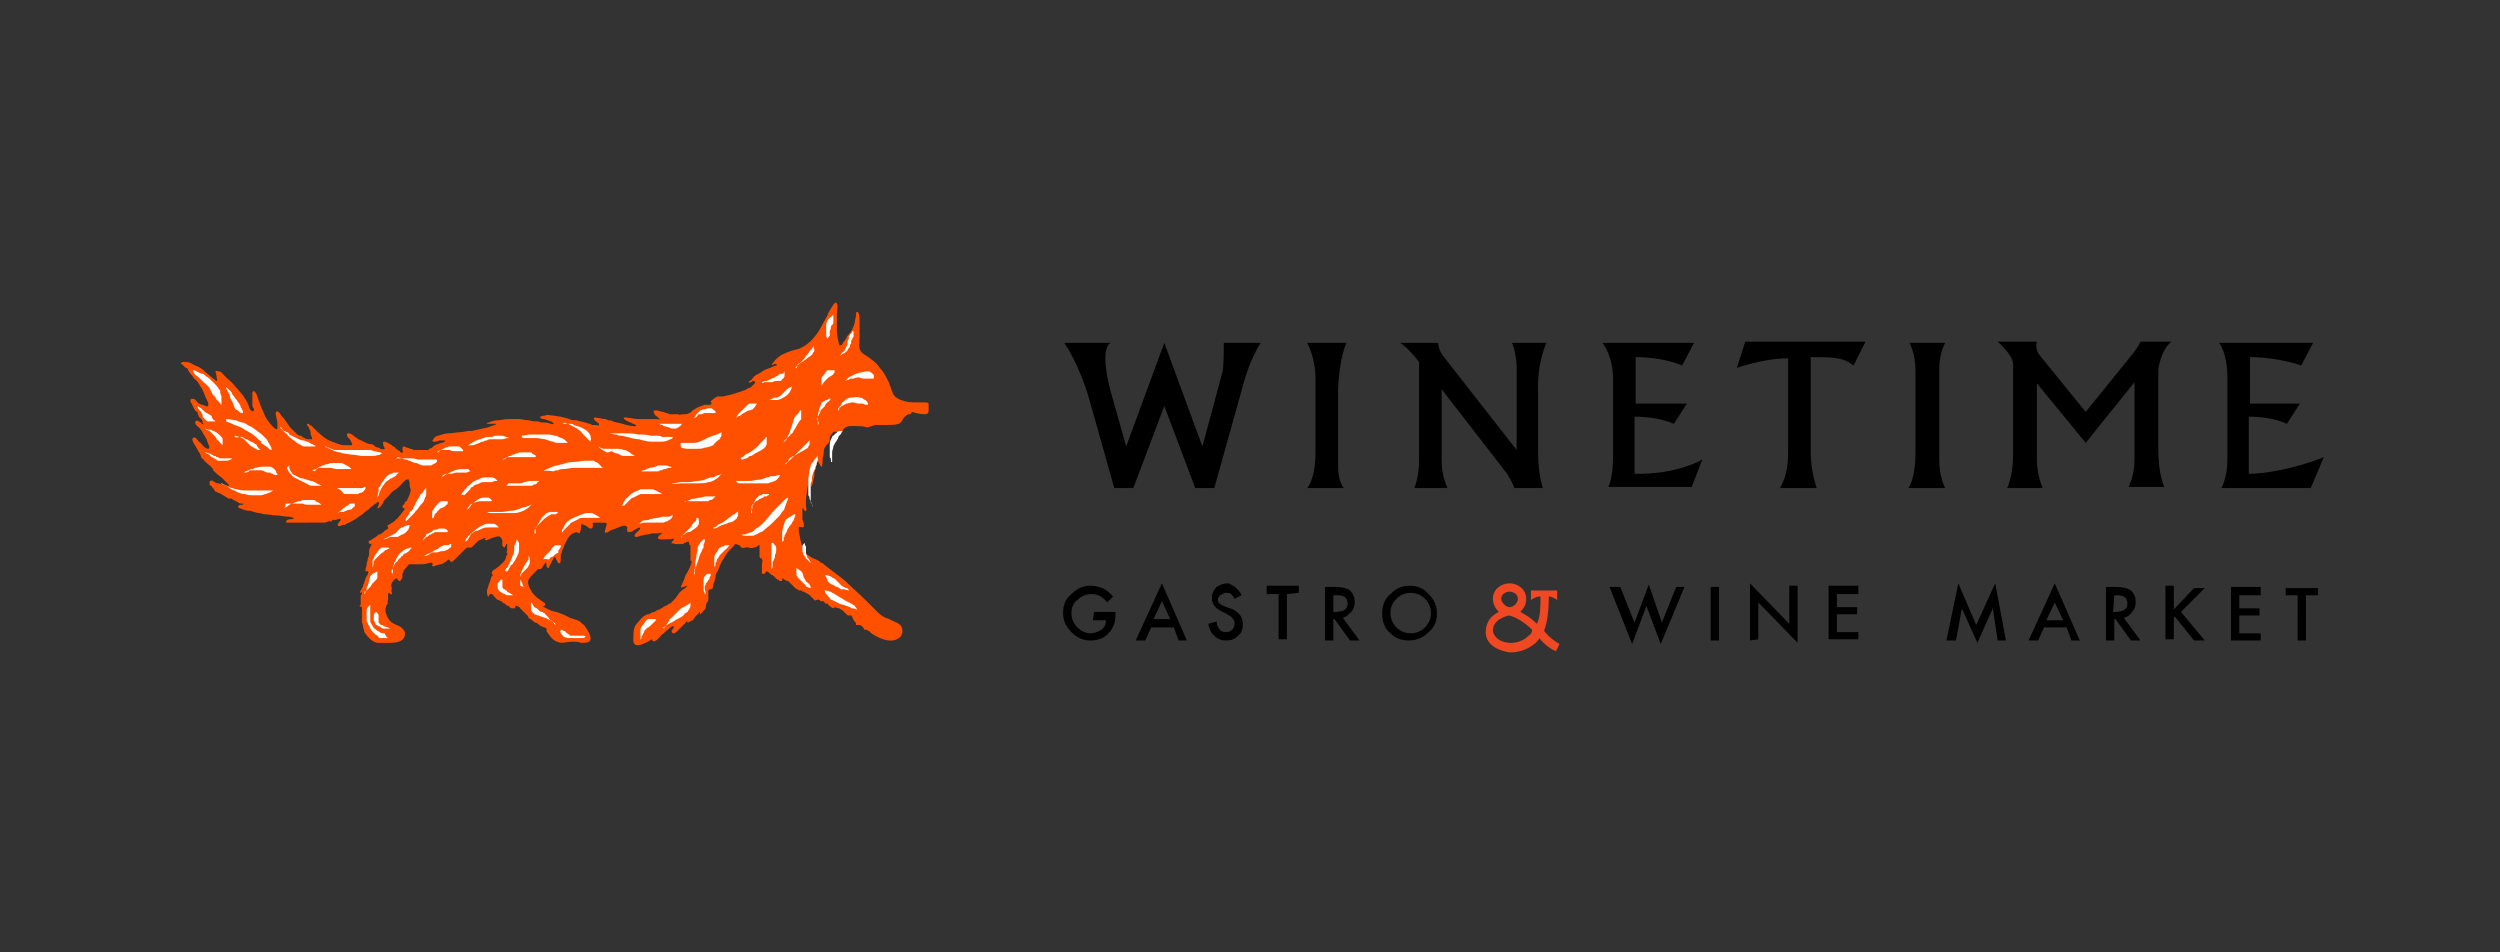 <svg xmlns="http://www.w3.org/2000/svg" width="210" height="80">
  <rect width="100%" height="100%" fill="#333333" stroke="none"/>
  <style>
    .st2{fill:#fff}
  </style>
  <g id="Layer_1">
    <path d="M113.1 28.8h-3.3s.7 1.2.7 3V38c0 2.3-.7 3-.7 3h3.1s-.5-.4-.5-1.9v-6.4c.1-2.7.7-3.9.7-3.9zm-10.4 2.4l-1.7 6.3-3.2-8.7-3.2 8.7-1.3-4.6c-.2-.7-.9-3.6 0-4.1h-3.9s1.3 1.8 2.2 5.1l2 7.1h1.6l2.6-6.9 2.6 6.9h1.6l2.6-9.3c.6-1.9 1.3-2.9 1.3-2.9h-3.1c0 .7 0 1.8-.1 2.4zm27.2-2.4H127s.4.8.4 2.2v6.8l-6.1-7.8c-.5-.6-.5-1.2-.5-1.2h-3.2s.6.3 1.6 1.6v8.3c0 1.4-.4 2.3-.4 2.3h2.8s-.5-.9-.5-2.3v-6l5.5 7.1s.5.8.6 1.2h2.4s-.4-1.1-.4-3v-5c-.1-2.6.7-4.2.7-4.2zm7.4 11V35c2.1 0 3.3.6 3.3.6l1.1-1.7h-4.3V30c2.4 0 3.9.7 3.9.7l1-1.9h-7.7s.9 1 .9 3.1v6.4c0 1.9-.4 2.6-.4 2.6h7l.9-2.3c-2.4 1.3-5.3 1.2-5.7 1.2zm51.6 0V35c2.1 0 3.2.6 3.2.6l1.1-1.7H189V30c2.4 0 4.3.7 4.3.7l1-1.9h-7.9s.7.8.7 2.9v7c0 1.4-.5 2.3-.5 2.3h7.5l1.1-2.6c-2.5 1-5 1.4-6.3 1.4zm-9.9-9.9l-3.8 4.7-3.9-4.8c-.4-.5-.2-1.1-.2-1.1h-3.3s1.3 1.1 1.3 1.9v7.6c0 1.8-.5 2.8-.5 2.8h3s-.5-1-.5-2.4v-6.4l4.1 5 4.1-5.1v6.5c0 1.4-.5 2.3-.5 2.3h3s-.5-1-.5-3.1V31s.2-1.6 1.1-2.3h-2.6c-.2.5-.8 1.2-.8 1.2zm-15.6-1.1h-3s.5.9.5 2.3V38c0 2.3-.6 3-.6 3h3.1s-.5-.9-.5-2.3V31c0-1.4.5-2.2.5-2.2zm-17.5 2.1s2.2-.8 4.3-.8v8c0 2-.7 2.9-.7 2.9h3.1s-.5-1.4-.5-3v-8c1.9 0 2.7 0 3.6.7l1-2h-10.1l-.7 2.2zM163.5 53.8l1-4.8 1.5 3.5 1.6-3.5.9 4.8h-.7l-.4-2.7-1.3 2.9-1.3-2.9-.5 2.7h-.8zM173.6 52.7h-1.9l-.5 1.1h-.8l2.2-4.8 2.1 4.8h-.7l-.4-1.1zm-.3-.6l-.7-1.5-.7 1.5h1.4zM178.4 51.9l1.4 1.9h-.8l-1.3-1.8h-.1v1.8h-.7v-4.5h.8c.6 0 1 .1 1.3.3.3.3.4.6.4 1 0 .3-.1.6-.3.8-.2.3-.4.4-.7.5zm-.9-.5h.2c.6 0 1-.2 1-.7 0-.5-.3-.7-.9-.7h-.2l-.1 1.4zM182.6 51.2l1.7-1.8h.9l-2 2 2 2.4h-.9l-1.6-2-.1.1v1.8h-.7v-4.5h.7v2zM189.9 50h-1.8v1.1h1.7v.6h-1.7v1.5h1.8v.6h-2.5v-4.5h2.5v.7zM193.7 50v3.8h-.7V50h-1v-.6h2.7v.6h-1zM91.9 51.4h1.8v.1c0 .3 0 .6-.1.9-.1.2-.2.5-.4.7-.4.5-1 .7-1.6.7-.6 0-1.1-.2-1.6-.7-.5-.5-.7-1-.7-1.6 0-.7.2-1.2.7-1.6.5-.5 1-.7 1.6-.7.4 0 .7.1 1 .2s.6.4.9.7l-.5.5c-.4-.5-.8-.7-1.3-.7s-.9.2-1.2.5c-.3.2-.5.6-.5 1.1 0 .5.2.9.5 1.2.3.3.7.5 1.1.5.3 0 .6-.1.9-.3.3-.2.4-.5.4-.8h-1.1l.1-.7zM98.6 52.7h-1.9l-.5 1.1h-.8l2.2-4.8 2.1 4.8H99l-.4-1.1zm-.3-.7l-.7-1.5-.7 1.5h1.4zM104.3 50l-.6.3c-.1-.2-.2-.3-.3-.4-.1-.1-.2-.1-.4-.1s-.3.1-.5.2c-.1.1-.2.2-.2.4s.2.4.5.5l.5.2c.4.1.6.3.8.5.2.2.3.5.3.8 0 .4-.1.8-.4 1-.3.3-.6.4-1 .4s-.7-.1-1-.4c-.3-.2-.4-.6-.5-1l.7-.2c0 .3.1.5.2.6.1.2.3.3.6.3.2 0 .4-.1.5-.2.1-.1.2-.3.2-.5v-.2c0-.1-.1-.1-.1-.2l-.2-.2c-.1-.1-.2-.1-.3-.2l-.4-.2c-.6-.3-.9-.6-.9-1.2 0-.3.1-.6.4-.9.3-.2.6-.3 1-.3.4.2.8.4 1.1 1zM108.1 49.9v3.8h-.7v-3.8h-1v-.7h2.7v.6l-1 .1zM112.8 51.9l1.4 1.9h-.8l-1.3-1.8h-.1v1.8h-.7v-4.5h.8c.6 0 1 .1 1.3.3.3.3.4.6.4 1 0 .3-.1.6-.3.8-.2.2-.4.4-.7.5zm-.8-.5h.2c.6 0 1-.2 1-.7 0-.5-.3-.7-.9-.7h-.3v1.4zM116.1 51.5c0-.6.2-1.2.7-1.6.5-.5 1-.7 1.6-.7.6 0 1.2.2 1.6.7.5.5.7 1 .7 1.6 0 .7-.2 1.2-.7 1.6-.5.5-1 .7-1.7.7-.6 0-1.1-.2-1.5-.6-.5-.4-.7-1-.7-1.7zm.7 0c0 .5.2.9.5 1.2s.7.5 1.2.5.9-.2 1.2-.5c.3-.3.5-.7.5-1.2s-.2-.9-.5-1.2c-.3-.3-.7-.5-1.2-.5s-.9.2-1.2.5c-.4.4-.5.8-.5 1.2zM136.1 49.3l1.2 3 1.2-3.2 1.1 3.2 1.2-3h.7l-2 4.8-1.2-3.2-1.2 3.2-1.9-4.8h.9zM144.4 49.3v4.5h-.7v-4.5h.7zM147 53.8V49l3.3 3.4v-3.2h.7V54l-3.3-3.4v3.1l-.7.1zM156.1 49.9h-1.8V51h1.7v.6h-1.7v1.5h1.8v.6h-2.5v-4.5h2.5v.7z"/>
    <path d="M129.7 53c.3-.8.4-1.8.4-2.9.3 0 .7.3.7.3v-.8h-2.2v.8s.4-.3.8-.3c0 .9 0 1.7-.3 2.3-.5-.5-1-.8-1.4-1 .3-.3.5-.6.5-1.1 0-.8-.7-1.3-1.4-1.3s-1.4.5-1.4 1.3c0 .4.2.8.5 1.1-.6.3-1.1.8-1.1 1.7 0 1.2 1.3 1.6 2 1.7h.2c.3 0 1.2-.1 2-.8.1-.1.3-.3.3-.4.4.5.9.9 1.4 1.1l.3-.6c-.5-.3-.9-.6-1.3-1.1zm-2.9-3.3c.3 0 .7.2.7.6s-.4.7-.7.7-.7-.4-.7-.7c0-.4.4-.6.7-.6zm1.6 3.7c-.7.7-1.6.6-1.6.6-1.3-.1-1.4-1-1.4-1 0-1 1.1-1.2 1.3-1.3.2 0 1.1.3 2 1.2 0 .2-.1.4-.3.5z" fill="#ef4823"/>
    <path d="M78 34.1v-.2c0-.1-.3-.1-.4-.1h-.8c-.2 0-.5 0-.8-.1-.3-.1-.4-.1-.7-.3-.3-.2-.4-.6-.5-.9-.1-.2-.1-.4-.2-.5-.2-.4-.4-.8-.7-1.1-.2-.3-.4-.5-.7-.7-.3-.3-.7-.4-.9-.7-.2-.3-.1-.8-.1-1.2v-1.4c0-.1 0-.7-.2-.7-.1 0-.1.2-.1.3 0 .2-.1.4-.1.6-.1.4-.3.8-.6 1.1-.1.2-.2.4-.4.6 0 .1-.1.2-.2.2h-.1c-.1-.4-.2-.8-.2-1.2v-1.4c0-.3.1-.7 0-.9-.1-.2-.2 0-.3.1-.2.3-.4.6-.5.9-.2.4-.4.7-.6 1.1-.4.7-1 1.4-1.8 1.7-.4.1-.8.2-1.2.4-.3.1-.7.4-.9.7-.1.1-.3.4 0 .2 0 0 .2-.1.2 0 .1 0 .1.1 0 .1s-.2.1-.3.1l-.2.1c-.3.1-.6.2-.8.4-.2.1-.5.2-.7.5 0 .1-.3.2-.3.3 0 .1.3 0 .3-.1.1 0 .3 0 .2.2l-.3.3c-.1.1-.3.1-.4.2-.1.1-.3.1-.5.2-.3.1-.6.2-1 .3-.2 0-.3.1-.5.1h-.4c-.1 0-.7.4-.6.5 0 0 .1 0 .1.1 0 0-.1 0-.1.1h-.5c-.3.1-.6.2-.9.4 0 0-.1.1-.2.1.1.1-.4.3-.5.3h-.3c-.1 0-.2.1-.3 0h-.7c-.1 0-.2-.1-.3-.1-.1 0-.2-.1-.3-.1-.2 0-.5-.2-.8-.1 0 .1 0 .2.1.3 0 .1.1.1.2.2l.1.1s.1 0 .1.1 0 .1-.1 0h-.9-.8c-.3 0-.6-.1-.8-.1-.1 0-.3-.1-.4 0-.1.1.5.4.6.4.1.1.3.1.4.2.1.1 0 .1-.1.1-.3 0-.7-.1-1-.2-.3-.1-.7-.1-1-.3-.1.1-.3-.1-.5-.1s-.4-.1-.6-.1c-.1 0-.4-.1-.3.1 0 .1.2.2.3.3 0 0 .2.1.1.2 0 .1-.1 0-.2 0 0 .1-.1 0-.1 0h-.1-.1c-.1 0-.1 0-.2-.1h-.1c-.1 0-.2-.1-.3-.1-.1 0-.3-.1-.4-.1-.1 0-.3-.1-.4-.1-.2 0-.4 0-.6-.1-.2-.1-.4-.1-.7-.2-.2 0-.5-.1-.7-.1-.2 0-.4-.1-.6 0-.1 0-.6.1-.4.2.1.1.2.1.3.1.1 0 .2.1.3.1.1 0 .2.1.3.1 0 0 .2.1.2.2s-.5-.1-.6-.1c-.2 0-.5 0-.7-.1-.2 0-.5 0-.8-.1-.3 0-.6-.1-.8-.1h-.9c-.3 0-.6.1-.9.1-.3 0-.5.1-.8.2-.1 0-.2.1 0 .1H41.7c-.1.1-.1.1-.2.1-.2.1-.3.1-.5.2-.5.1-.9.2-1.4.3h-.2c-.2 0-.5.1-.7.1-.3 0-.7.1-1 .1-.3 0-.6.1-.9.2-.1 0-.3.1-.4.3-.1.1-.1.2 0 .2.2 0 .4 0 .5-.1h.5c0 .2-.5.2-.6.3-.1 0-.3.1-.4.2-.1.1-.2.2-.4.2.1 0 0 .1 0 .1h-1.2c-.1 0-.2-.1-.3-.1-.1 0-.2-.1-.3-.1-.1 0-.2-.1-.3-.1-.1 0-.1.2-.1.3 0 0 .1.1 0 .2 0 .1-.2 0-.2-.1-.1 0-.1-.1-.2-.1l-.1-.1s-.1 0-.1-.1c-.1-.1-.2-.1-.3-.2-.1-.1-.2-.1-.3-.2-.1 0-.2-.1-.3-.1-.2 0-.1.2-.1.3 0 .1.2.3.1.3-.1.1-.4 0-.5-.1-.2 0-.3-.1-.4-.2-.1-.1-.3-.1-.4-.1-.3-.1-.6-.3-.9-.4-.1-.1-.3-.2-.4-.3-.1-.1-.3-.2-.4-.2-.2 0-.2.1-.1.3.1.1.2.2.3.4 0 .1.2.3 0 .3h-.6c-.3 0-.7-.2-1-.3-.6-.2-1.1-.7-1.6-1.2l-.2-.2c0 .1-.1 0-.1 0s0-.1-.1-.1h-.1v.1s0 .1.1.1c0 .1.1.2.1.3.1 0 .1.3.1.4 0 .1.2.3.1.4H26c-.1 0-.3 0-.4-.1-.1 0-.2-.1-.3-.2h-.1s-.1 0-.2-.1c-.1 0-.1-.1-.1-.1-.1-.1-.2-.1-.2-.2-.3-.2-.4-.4-.6-.7-.1-.1-.2-.3-.3-.4-.1-.1-.2-.2-.3-.4-.1-.1-.2-.2-.3-.1-.1.1 0 .3 0 .4 0 .1.1.3.1.5v.5c-.1.2-.5-.3-.6-.4-.2-.3-.4-.5-.5-.8-.1-.3-.3-.6-.4-1-.1-.2-.1-.3-.2-.5 0-.1-.1-.3-.2-.4-.1-.1-.2 0-.2.1v1c0 .1 0 .2.1.3 0 0 .1.1 0 .2 0 .1-.2 0-.2 0-.1-.1-.2-.3-.2-.4-.1-.3-.3-.6-.5-.9-.2-.2-.4-.5-.6-.7-.2-.2-.4-.5-.7-.7l-.3-.3c-.1-.1-.2-.3-.4-.3-.1 0-.3-.1-.3 0s.1.3.1.5c0 .1.1.3 0 .3s-.2-.2-.3-.2c-.2-.2-.5-.4-.7-.6-.2-.2-.5-.4-.8-.5-.2-.1-.5-.3-.8-.3h-.2s-.1 0-.2.1c0 .1 0 .1.1.1l.1.1.1.1.1.1h.1s.1.1.1.2c.1.1.1.2.2.3.1.1.2.2.3.4.2.1.4.4.5.6.2.3.3.5.4.8.1.3.3.5.3.8 0 .3-.4 0-.5 0-.1 0-.3-.1-.4-.2-.1-.1-.2-.3-.4-.3-.1 0-.2 0-.2.1v.1s0 .1.1.2c.1.2.2.5.4.7.1-.1.1.1.1.1 0 .1.1.2.1.3l.1.1.1.1s0 .1.1.1v.1c0 .1 0 .1.1.2 0 0 0 .1-.1 0 0 0-.1 0-.1-.1-.1 0-.1-.1-.2-.1-.1-.1-.3-.1-.3.1s.2.3.3.4c.1.1.2.2.3.4.1.2.2.3.3.5.1.2.1.3.2.5 0 .1.2.3 0 .4-.1 0-.3-.1-.4-.2-.1-.1-.2-.3-.4-.4-.1-.1-.3-.5-.5-.3-.1.1 0 .2 0 .3.1.2.2.3.3.5.1.2.2.4.3.5 0 .1.1.2.1.3 0 .1.1.1.2.2.1.2.3.3.5.5.1 0 .1.1.2.2l.1.1v.1c.2.2.4.4.7.6l.3.3.3.3s.1.1 0 .1h-.1c-.1-.1-.3-.1-.4-.1-.1 0-.3-.1-.4-.1-.1 0-.3-.1-.4-.2-.1 0-.1-.1-.2 0-.1 0-.1.1-.1.1 0 .1 0 .3.1.3 0 0 .1 0 .1.1l.1.1c.1.1.1.2.2.3h.1l.1.1c.1-.1.8.5 1 .5 0-.1.2 0 .3.1.1 0 .2.1.4.2.1.1.2.1.4.1 0 0 .1 0 0 .1h-.1c-.1 0-.3 0-.3.2 0 .1.3.1.4.2.1 0 .3.1.4.1.2 0 .3 0 .5.1.1 0 .3.1.5.1.1 0 .3.1.5.1.3 0 .7.1 1 .1.3 0 .6.1.9.1.1 0 .3 0 .4.1.1 0 .1.1 0 .1s-.4 0-.5.1c-.1.1-.1.2 0 .2H27.3c.1 0 .2-.1.3-.1h.2s.1 0 .1-.1c0 0 .2-.1.2 0 .1 0 .5-.2.5-.1.1.1-.2.3-.2.4-.1.1 0 .2.1.2s.2-.1.3-.1c.1 0 .2 0 .3-.1l.6-.3c.2-.1.4-.3.6-.4.2-.1.3-.3.5-.4.2-.1.3-.3.5-.4.1-.1.2-.2.3-.2 0 0 .1-.2.2-.1.1 0 0 .2 0 .2 0 .1-.1.2-.1.3.2 0 .4-.3.5-.5 0-.1.1-.2.2-.3l.2-.2c.2-.2.3-.4.5-.5.2-.1.4-.3.5-.4.1-.1.5-.6.6-.5.1-.2.2.2.2.2 0 .2 0 .4.1.6 0 .3-.2.7-.3.9 0 .1-.1.1-.2.2 0 .1 0 .1-.1.2l-.1.1c0 .1 0 .1.1.2h.1c0 .1-.1.2-.1.2-.1.1-.2.3-.4.5-.1.1-.1.2-.2.2l-.2.2c-.1.1-.2.1-.3.2-.1 0-.1.1-.2.1s0 .2 0 .2v.1c-.1.1-.2.1-.3.2-.1.1-.3.3-.5.3-.1.1-.2.2-.4.3-.1.1-.2.1-.3.2-.1 0-.2.1-.1.2 0 .1.1.1.2.1v.1s-.1.1-.1.2c-.1.1-.1.3-.1.4 0 .2 0 .3-.1.5 0 .2-.1.3-.1.5s-.1.3-.1.5c0 .1 0 .1.1.1 0 0 0-.1.1 0 .1 0 0 .3-.1.4-.1.1-.1.3-.2.5 0 .1-.1.2-.1.3 0 .1-.1.2-.1.2 0 .1-.3.4-.1.4.1-.1.1-.1.1 0s0 .1-.1.2v.8l-.1.1c0 .1.1 0 .2.1V52.2c0 .1.1.3.1.5 0 .1.1.2.1.4.3.4.6.8 1.1.9h.9c.3 0 .6 0 .9-.1.4-.1.7-.6.4-1-.3-.4-.8-.4-1.1-.7-.3-.3-.6-1-.3-1.4 0 0 0-.1.1-.1-.1-.1 0-.3 0-.4v-.2-.2s0-.1.1-.1l.1.1c.2.1.1-.1.1-.2-.1 0 0-.1 0-.2v-.2c-.2-.1.2-.7.4-.7.1 0 .1 0 .1.1l.1.1c.2 0 .2-.1.3-.3v-.1-.1-.1s0-.1.1-.1c-.1-.1.1-.3.2-.4.1-.1.2-.3.3-.3h.8c.3 0 .5 0 .8-.1.1 0 .3-.1.3 0 .1 0 0 .2 0 .2 0 .1.2.1.3 0 .1 0 .3-.1.4-.1.1 0 .3-.1.4-.2.1 0 .2-.2.3-.2.1 0 .1.2.2.2s.2-.1.3-.2l.2-.2.6-.6c.1-.1.2-.2.3-.2h.3l.3-.3.3-.3c.1 0 .6-.3.6-.2 0 0 0 .1-.1.1.1.2.3 0 .4 0 .1-.1.3-.1.5-.2.1 0 .3-.1.4 0 .1.1.2.2.2.4s-.1.4.2.5c0 0 0-.1.1-.2v-.1h.1v.5c0 .1-.1.2 0 .3 0 0 .1 0 0 .1 0 0-.1.1-.1.2s-.1.3-.2.4c-.2.2-.4.4-.7.6-.2.1-.3.2-.3.4l.1.1s-.1.2-.1.1c-.1.2-.1.4-.2.6-.1.2-.1.4-.2.6 0 .1 0 .4.1.5.1 0 .1-.3.3-.2.1 0 .2.2.2.2l.3.3h.1s.1.1.2.1l.1.1s.1.1.2.1c.1.1.2.2.3.2 0 0 .1 0 .1.1 0 0 .1.1.2.1H43.3s-.1-.1 0-.1c0-.1 0-.2.1-.1 0 0 .1 0 .2.1.1 0 .1.1.1.1l.3.3.1.1.1.1.1.1s.1.1.1.2c.1.1.2.1.3.2.1.1.2.2.3.2.1 0 .2.1.3.2.1.1.2.1.4.2.1 0 .3.1.2.3.2.3.5.8.9.9.4.2.8 0 1.3 0 .2 0 .5 0 .7.1.2 0 .5 0 .7-.1.3-.3-.1-.9-.3-1.2-.1-.2-.3-.3-.5-.5-.3-.2-.7-.2-1-.4-.2-.1-.4-.2-.7-.3-.2-.1-.4-.1-.7-.2l-.6-.3-.1-.1s.2 0 .2-.1c.1-.1-.3-.3-.4-.4-.2-.1-.4-.3-.5-.4-.2-.2-.3-.4-.4-.6-.1-.2-.2-.5-.1-.7.1-.2.3-.4.5-.6l.3-.3h.2c.2-.1.2-.3.4-.5.1-.1.1 0 .1.1s0 .2.1.3h.1c.1-.3.3-.6.4-.8.1-.1.1-.2.2 0 0 .1 0 .1.1.2 0 0 0 .1.1.2.2.1.2-.2.2-.3v-.3c0-.1 0-.2.1-.3 0-.1 0-.2.1-.3 0-.1.1-.2.1-.3.2-.4.3-.7.7-1 .1 0 .2-.1.3-.1.1 0 .2.1.3.1 0-.1.1-.3.1-.4 0-.1 0-.4.1-.4 0 0 .1.1.2.1 0 0 .1.1.2.1.1.1.2.2.3.2.2 0 .2-.2.2-.3s-.1-.2.1-.2h.9c.2 0 .2.2.1.3 0 .2-.1.3-.1.5.1.1.3 0 .4-.1.1-.1.3-.1.5-.2s.3-.1.5-.2c.1 0 .3-.1.4 0 .2.1 0 .3.1.4 0 .1 0 .1.1.1.2 0 .4-.1.5-.2.1 0 .1-.1.2-.1l.2-.1c.2.1-.1.3-.2.4-.1.1-.2.2-.2.3 0 0 .1 0 0 .1.2 0 .3 0 .5-.1.2 0 .3-.1.5-.1s.4-.1.5-.1h.5c.1 0 .4-.1.3 0-.1.1-.3.2-.3.3-.2.3.6.2.7.2h.3c.1 0 .2-.1.3 0 .1 0-.2.2-.2.3 0 .1.2 0 .3.1H57.3c.1 0 .1 0 .2-.1.1 0 .2-.1.3-.1.1 0 .1.2.1.3.1-.1.1.1.1.1V47.1s.1 0 .1.1c-.1.4-.3.8-.5 1.1-.1.2-.1.4-.2.5 0 .1-.2.4-.2.5 0 .1.2 0 .2 0 .1 0 .2-.1.3-.1 0 .1-.1.2-.3.3-.1.1-.3.2-.4.4-.1.1-.2.3-.3.4l-.3.3c0 .1-.1.1-.2.1l-.1.1c-.1.1-.3.1-.4.2l-.1.1c-.1 0-.1 0-.2.1-.1 0-.3.1-.4.2-.2 0-.3.1-.5.2-.1 0-.2 0-.3.1-.1 0-.1.1-.2.1 0 .1-.1.1-.1.1-.2.3-.5.5-.6.8-.1.3-.1.7-.1 1.1 0 .2.1.4.4.4.2 0 .4-.1.6-.2.1 0 .2-.1.4-.2 0 0 .2-.2.2 0 .2.3.7-.4.8-.5.2-.1.3-.3.5-.4.1-.1.3-.3.4-.3.1 0 .1 0 .1.1s-.1.1-.2.3c.1.1 0 .2.2.2.1 0 .2-.1.3-.2l.6-.6.1-.1s0-.1.1-.1 0 .1.1.1c0 0 .1-.1.2-.1 0 0 .1-.1.2-.1.1-.1.1-.2.2-.3l.3-.3s0-.1.1-.1v.2c.1 0 .1-.1.1-.1s.1 0 .1-.1l.1-.1.1-.1c.1-.1.1-.2.1-.4 0 0 .1-.3.1-.2.1-.1.1-.2.1-.4v-.5c0-.1 0-.2.2-.2.1 0 .2-.1.2-.2s0-.3.1-.4c0-.1.1-.3.1-.4 0-.1 0-.2.1-.4.1-.1.1-.2.2-.4.1-.3.2-.5.4-.8.1-.2.3-.5.5-.7l.3-.3s.1-.2.2-.2.2.1.3.1c.1 0 .1.2.2.2.2.1.4-.1.6 0 .2.1.5 0 .7-.1 0 0 .2-.2.2-.1v1c.1 0 0 .1.1.1h.1v.1c.1.1 0 .3 0 .4v.8h.2l.1-.1s0-.1.1-.1.2.1.3.2c.1.1.2.1.3.2l.3.3c0-.1.2.1.2.1h.2c0-.1 0-.3.1-.2.1.1.2.2.4.2l.3.3.3.3s.1.1.2.1l.1.1h.2s.1 0 .1.1h.1c.2.1.4.2.5.3 0 0 .1 0 .1.1l.1.1s.1 0 .1.1l.1.1c.1.1.1 0 .2 0s.1-.1.2 0c0 0 .1 0 .1.1h.2c.1 0 .2.1.2.2h.2c.1.1.1.2.2.2.1.1.3.3.4.1.1 0 .2.1.4.1.1.1.2.1.3.2l.3.3s.1.1.2.1h.2s.1.1.1.2c0 0 .1.1.1.2.1.1.2.2.2.3v.1H72.2c.1 0 .2.1.3.2 0 0 .1.1.1.2h.2s.1.1.2.1l.2.2c.6.4 1.6.9 2.3.4.3-.2.4-.6.2-1-.2-.3-.7-.4-1-.6-.4-.1-.7-.3-1-.6l-.9-.9c-.6-.6-1.2-1.1-1.8-1.7-.6-.5-1.2-.9-1.8-1.4l-.1-.1H69c-.2-.2-.4-.3-.7-.4-.2-.1-.5-.3-.7-.5-.2-.2-.2-.5-.3-.8-.1-.3-.1-.6-.2-.9v-.4c.1-.1.2 0 .3 0 .3 0 0-.6 0-.7v-.4-.3-.2c.1-.1.2.4.3.2.1-.1 0-.3 0-.4V42c0-.3.1-.6.1-.9 0 0 .1-.6.2-.5.1.1.1.4.2.2s.1-.5.2-.8c0-.2 0-.4.1-.6 0-.1 0-.3.1-.4 0 0 0-.2.1-.2s.2.4.3.4c.1 0 .1-.5.1-.6 0-.2.1-.4.1-.7 0-.2.1-.4.3-.6.2-.1.2-.4.2-.6.1-.2.2-.3.3-.4.1-.1.2 0 .4 0s.4-.1.5-.3c.3-.3.8-.2 1.1-.2.3 0 .5 0 .8.1.3 0 .5-.2.8-.2h.8c.3 0 .8 0 1.1-.1.2-.1.3-.3.4-.5.1-.1.2-.2.4-.3.2 0 .2 0 .3-.2 1.4.4 1.4.1 1.4-.1v-.4z" fill="#ff5000"/>
    <path class="st2" d="M64 32.1s.1-.1 0 0c.2-.1.2-.1.4-.1 0 0 .1 0 .2-.1 0 0 .1 0 .2-.1.1 0 .3-.1.4-.2.1 0 .2-.1.3-.2h.2c.1 0 .1-.1.2-.2v-.1.5c0 .1-.1.1-.1.2-.1 0-.1.1-.2.2h-.3c-.1 0-.3 0-.4.1h-.7c-.1.1-.2.1-.2 0zM69.5 28.5s-.1 0 0 0c0-.1-.1-.2-.1-.3V28v-.2-.4c0-.1 0-.3.1-.4 0-.1 0-.1.1-.2l.1-.1c.1-.1.2-.1.2-.2h.1V27.1c0 .1-.1.2-.2.3 0 .1 0 .2-.1.4v.4c-.2.2-.2.3-.2.3zM66.8 30.9l.3-.3.1-.1.2-.2c.1-.1.2-.2.3-.4.1-.1.2-.2.3-.4l.1-.1.1-.1c.1-.1.1-.2.1-.3v-.1.1c0 .1.1.2.1.4 0 .1 0 .2-.1.2 0 .1-.1.2-.1.2-.1.1-.3.2-.4.3-.1.1-.3.2-.4.3-.1 0-.1.1-.2.1s-.1.1-.2.1c0 .3-.2.4-.2.3zM64.4 33.6h.1c.1 0 .2 0 .3-.1.1 0 .1 0 .2-.1h.2c.1 0 .3-.1.4-.2l.3-.3.1-.1.1-.1s.1-.1.2-.1c.1-.1.2-.1.2-.2v-.1.1c0 .1 0 .3-.1.4 0 .1-.1.1-.1.2l-.2.2c-.1.1-.3.2-.5.3-.2.1-.3.1-.5.1h-.7c.1 0 0 0 0 0zM69.8 38.8v-.1c0-.1 0-.2-.1-.3v-.2-.3-.6c0-.2.1-.4.2-.6 0 0 0-.1.1-.1l.1-.1.1-.1s.1 0 .1-.1c.1 0 .1-.1.2-.1H70.8l-.1.1c0 .1-.1.2-.2.3 0 0-.1.1-.1.2s-.1.1-.1.2c-.1.1-.2.3-.3.5 0 .2-.1.3-.1.5v.8h-.1zM68.3 42.6l-.1-.2c0-.1-.1-.3-.2-.5 0-.1 0-.2-.1-.3v-.4-.9c0-.3.1-.6.1-.8 0-.1.1-.3.1-.4 0-.1.1-.2.2-.3.1-.2.2-.3.3-.4.1-.1.1-.2.1-.2v.2c0 .1 0 .3-.1.5 0 .1 0 .2-.1.3 0 .1 0 .2-.1.3-.1.2-.2.5-.2.7 0 .1 0 .3-.1.4v1.6c.2.3.2.4.2.4zM65.9 39s.1-.1.4-.3l.2-.2.2-.2.4-.4.4-.4.2-.2.1-.1c.1-.1.2-.2.2-.3v-.1.5c0 .1-.1.2-.1.2 0 .1-.1.2-.2.2-.1.1-.3.2-.5.3-.2.1-.3.2-.5.3-.1 0-.2.1-.2.1-.1 0-.1.1-.2.1-.1.4-.3.5-.4.5zM65.8 37.2l.1-.1s0-.1.1-.1c0 0 .1-.1.1-.2s.1-.1.1-.2.1-.1.1-.2c.1-.2.1-.4.2-.6.1-.2.1-.4.2-.6 0-.1.1-.2.1-.2s0-.1.1-.1c0 0 0-.1.1-.1.1-.1.1-.2.2-.3v-.1s0 .1.1.1v.6c0 .1 0 .2-.1.2-.1.2-.2.3-.3.5-.1.2-.2.3-.3.5 0 .1-.1.1-.2.2 0 0 0 .1-.1.1 0 0 0 .1-.1.1l-.3.3-.1.2zM68.7 35.7v-.4-.2-.2c0-.2.1-.3.1-.5.1-.2.1-.3.2-.5 0-.1.1-.1.2-.2.1 0 .1-.1.2-.1s.1 0 .2-.1h.2l-.1.1c0 .1-.1.1-.2.2l-.1.1s-.1.1-.1.2l-.3.3c-.1.1-.1.3-.2.4 0 .1-.1.1-.1.2s0 .1-.1.2c.2.2.2.4.1.5zM62.3 44.9h.2c.1 0 .3-.1.6-.2.1 0 .2-.1.3-.2.1-.1.2-.2.3-.2.2-.2.5-.4.7-.7.2-.2.4-.5.6-.7l.3-.3.3-.3.4-.4c.1-.1.2-.1.2-.1v.1s0 .1-.1.2c0 .1-.1.3-.2.6 0 .1-.1.2-.2.3-.1.1-.1.2-.2.3l-.7.7c-.2.2-.5.4-.7.6-.1.1-.3.1-.4.2-.1.1-.3.1-.4.2h-.8-.1l-.1-.1c0 .1 0 .1 0 0zM61.8 40.4H63c.2 0 .5-.1.7-.1.2 0 .5-.1.7-.2.1 0 .2 0 .3-.1h.3c.2 0 .3-.1.4-.1h.1v.1c-.1.1-.2.3-.4.4-.1 0-.2.1-.3.1-.1 0-.2.1-.3.1H62l-.2-.2zM65.7 45.5v-.4-.2-.2c0-.2.1-.3.1-.5.1-.2.1-.4.2-.5 0-.1.1-.1.2-.2.1 0 .1-.1.2-.1.1-.1.2-.1.3-.2h.1v.1c0 .1-.1.2-.1.3 0 0 0 .1-.1.2 0 0-.1.1-.1.2-.1.1-.2.2-.3.4-.1.1-.1.3-.2.4 0 .1-.1.1-.1.2s0 .1-.1.2c.1.1 0 .3-.1.3zM68.1 47.3l-.2-.2-.1-.1-.1-.1c-.1-.1-.1-.2-.2-.3 0-.1-.1-.2-.1-.4V46v-.1c0-.1.1-.2.1-.2l.1-.1v.1s0 .1.1.2v.5c0 .1 0 .2.1.3v.1s0 .1.1.1c.2.3.2.4.2.4zM64.8 47.8v-.4-.2-.2-.4-.3-.1-.1-.1-.1-.2-.1h.1s.1 0 .1.1l.1.1s.1.1.1.2v.2c0 .1 0 .3-.1.4 0 .1 0 .3-.1.4 0 0 0 .1-.1.2v.2c0 .2 0 .3-.1.4zM68.1 49.4s-.1 0-.3-.1c0 0-.1 0-.1-.1l-.1-.1-.3-.3-.3-.3c0-.1-.1-.1-.1-.2v-.2-.4s.1.1.3.2l.1.1.1.1c0 .1.1.2.1.4.1.1.1.2.2.3 0 0 0 .1.1.1l.1.1c.2.2.2.3.2.4zM72.1 51.3s0-.1 0 0l-.1-.1c-.1 0-.2-.1-.4-.1-.1 0-.1 0-.2-.1-.1 0-.2-.1-.3-.1-.2-.1-.4-.1-.6-.2l-.6-.3c-.1 0-.2-.1-.2-.2-.1 0-.1-.1-.2-.2s-.2-.2-.2-.3c0 0 0-.1-.1-.1h.1c.1 0 .2 0 .4.1.1 0 .1 0 .2.1.1 0 .2.1.2.1.2.1.3.2.5.3.2.1.3.2.5.3.1 0 .1.1.2.1s.1.1.2.1c.1.1.2.1.3.2.2.3.2.3.3.4.1 0 0 0 0 0zM71.3 49.6s-.1 0-.4-.1h-.2c-.1 0-.1 0-.2-.1s-.3-.1-.4-.2c-.1-.1-.3-.1-.4-.2l-.1-.1s-.1-.1-.1-.2l-.2-.4s.2 0 .4.1c0 0 .1 0 .2.1 0 0 .1.1.2.1l.3.3.3.3s.1.1.2.1c0 0 .1.1.2.1s.2.1.2.2zM61.8 35.1s.1-.1.2-.3l.1-.1.1-.1.3-.3.3-.3s.1-.1.2-.1H63.6s-.1.1-.2.3l-.1.1-.1.1c-.1 0-.2.1-.4.1-.1.1-.2.1-.3.2 0 0-.1 0-.2.1l-.1.1c-.3.1-.4.2-.4.2zM63.1 43.1c0-.2 0-.3.1-.4v-.2c0-.1.1-.1.1-.2s.1-.1.1-.2.1-.1.1-.2l.2-.2s.1-.1.2-.1.1-.1.2-.1h.5v.1h-.1l-.1.1h-.1-.1l-.1.1s-.1 0-.2.1c-.1 0-.1 0-.2.1 0 0-.1.1-.2.1l-.1.1-.1.1-.1.1s0 .1-.1.1c.1.5.1.6 0 .6.1 0 .1.1 0 0zM62.2 38.5l.1-.1c.1 0 .2-.1.3-.2 0 0 .1-.1.2-.1s.1-.1.2-.1c.1-.1.3-.2.4-.3.1-.1.3-.2.4-.4l.1-.1.1-.1.1-.1.1-.1.1-.1c0-.1.1-.1.1-.1v.5c0 .1 0 .2-.1.3 0 0 0 .1-.1.1 0 0 0 .1-.1.1-.1.1-.3.2-.5.3-.2.1-.3.2-.5.3-.1 0-.2 0-.2.1-.1 0-.1.1-.2.1s-.3.1-.3.1h-.1l-.1-.1zM58.3 35.1s.1-.1.2-.3l.1-.1.1-.1c.1-.1.2-.2.4-.2.1 0 .3-.1.4-.1h.2c.1 0 .1 0 .2.1s.2.1.2.2v.1H60h-.1-.1-.1-.1-.4c-.1 0-.2.1-.3.1h-.2s-.1 0-.1.1c-.1.2-.3.2-.3.2zM57.2 37.2H58.3c.2 0 .5-.1.7-.2l.6-.3c.1 0 .2-.1.3-.1.1 0 .2-.1.3-.1.2-.1.3-.1.4-.2V36.6c0 .1-.1.1-.1.2s-.1.1-.2.2-.2.1-.2.2c0 0-.1 0-.1.1l-.1.1c-.2.1-.5.2-.7.2-.2.1-.5.1-.7.1h-.4-.2-.2c-.2 0-.4-.1-.5-.1 0-.3-.1-.3 0-.4zM59.9 44.3h.1c.1 0 .2-.1.3-.2 0 0 .1-.1.2-.1 0 0 .1-.1.2-.1.1-.1.3-.2.4-.3.1-.1.3-.2.4-.3 0 0 .1-.1.2-.1l.1-.1c.1-.1.2-.1.2-.2v-.1.5c0 .1-.1.1-.1.2s-.1.1-.2.2-.3.2-.5.2c-.1.1-.3.1-.5.2-.1 0-.1 0-.2.1-.1 0-.1 0-.2.1-.1 0-.2.1-.3.1 0 0-.1 0-.1-.1zM60 47.6v-.4-.2-.2c0-.1.1-.3.2-.4.1-.1.1-.3.3-.4 0 0 .1-.1.2-.1s.1 0 .2-.1h.4l-.1.1-.1.1s0 .1-.1.1l-.1.1-.1.1-.3.3c-.1.1-.1.2-.2.3 0 0-.1.1-.1.2 0 0 0 .1-.1.2 0 .2 0 .3-.1.3zM58.3 48.3v-.1c0-.1 0-.2.1-.4v-.2-.3c0-.2.1-.4.1-.6 0-.2.1-.4.1-.6 0-.1 0-.2.1-.3 0-.1.1-.1.1-.2l.3-.3h.1v.1c0 .1 0 .2-.1.3v.2c0 .1 0 .2-.1.2 0 .2-.2.4-.2.5-.1.2-.1.4-.2.6 0 .1-.1.2-.1.3 0 .1-.1.2-.1.2 0 .1-.1.1-.1.2.1.2.1.2 0 .4 0-.1 0 0 0 0zM59.2 49.9s0-.1-.1-.3v-.2-.2-.4c0-.1 0-.3.1-.4l.1-.1.1-.1H59.7v.1s0 .1-.1.2v.1s0 .1-.1.1c0 .1-.1.2-.2.3 0 .1-.1.2-.1.3v.2c.1.3.1.4 0 .4zM55.8 52.7c.1 0 .1-.1.1-.1.1-.1.1-.2.2-.3 0 0 .1-.1.1-.2s.1-.1.2-.2l.4-.4.4-.4c.1 0 .1-.1.2-.1s.1-.1.2-.1c.1-.1.2-.1.3-.2 0 0 .1 0 .1-.1V50.9c0 .1-.1.3-.2.4 0 .1-.1.1-.2.2-.1 0-.1.1-.2.2s-.3.2-.5.3c-.2.1-.3.2-.5.3-.1 0-.2.1-.2.1-.1 0-.1.1-.2.1-.1.1-.2.2-.3.2h-.1c.2.1.2.1.2 0 0 .1 0 .1 0 0zM53.8 53.7v-.4-.2-.2c0-.1.1-.3.2-.4.1-.1.2-.3.3-.4 0 0 .1-.1.2-.1h.5c.1 0 .1.1.1.1l-.1.1-.1.1-.1.1-.1.1-.1.1c-.1.1-.2.1-.3.2-.1.1-.2.2-.2.3 0 0-.1.1-.1.2 0 0 0 .1-.1.1 0 .2-.1.4-.1.3zM57.2 45.1l.3-.3.1-.1.1-.1.3-.3c.1-.1.1-.2.2-.3 0 0 0-.1.1-.1l.1-.1s.1-.1.1-.2v-.1h.1c.1 0 .1.2.1.3v.2c0 .1-.1.1-.1.2-.1.1-.2.2-.4.3-.1.1-.2.2-.4.2 0 0-.1 0-.2.1 0 0-.1 0-.1.1-.1 0-.2.1-.2.1 0 .2-.1.2-.1.1zM53.7 44l.2-.2s.1-.1.2-.1h.2c.1 0 .2 0 .3-.1.2 0 .4-.1.6-.1.2 0 .4-.1.5-.1h.4c.1 0 .2 0 .3-.1 0 0 .1 0 .1-.1v.1c0 .1-.1.3-.3.4-.1 0-.1.1-.2.1s-.2.1-.3.1h-1.5c-.3 0-.4.1-.5.1-.1 0-.1.1 0 0zM57.5 42.1h.1c.1 0 .2 0 .3-.1 0 0 .1 0 .2-.1h.2c.1 0 .3-.1.5-.1s.3-.1.5-.1H60.1l-.1.1c-.1.1-.2.2-.3.2-.1 0-.1 0-.2.1h-1.9c0 .1-.1.1-.1 0zM56.4 40.6s.3 0 .7-.1h.7c.3 0 .6-.1.8-.1.3 0 .6-.1.8-.2.1 0 .2-.1.4-.1.1 0 .2 0 .3-.1.2-.1.4-.1.5-.2 0 0 .1 0 .1-.1 0 0 0 .1-.1.1-.1.1-.2.3-.4.4-.1.1-.2.1-.3.2-.1 0-.2.1-.4.1-.3.1-.6.1-.8.1h-1.6c-.4.1-.7 0-.7 0zM52.9 39.6h.8c.1 0 .2 0 .3-.1.1 0 .2 0 .3-.1.1 0 .2-.1.3-.1.2 0 .5-.1.7-.2h.6c.2 0 .3.1.4.1 0 0 .1 0 .1.1h-.1c-.1 0-.2 0-.4.1-.1 0-.2 0-.3.1-.1 0-.2 0-.3.1H52.8h.1zM52.2 42.5l.1-.1c0-.1.1-.2.2-.4 0-.1.1-.1.2-.2l.2-.2c.2-.2.4-.3.7-.4l.2-.1h1c.1 0 .2.1.3.1.2.1.3.2.4.2l.1.1h-.1H54.6h-.1-.7l-.6.3c-.1 0-.2.1-.3.2l-.2.2-.3.3c-.1-.1-.1 0-.2 0zM55.3 35.6H57.3l-.1.1s0 .1-.1.1l-.1.1s-.1 0-.2.1h-.2c-.1 0-.3 0-.4-.1-.1 0-.3-.1-.4-.1-.1 0-.1-.1-.2-.1 0 0-.1 0-.2-.1 0 0-.1 0-.1-.1.1.2 0 .1 0 .1s-.1 0 0 0zM50.8 36.4H52.5c.3 0 .7 0 1.1.1.4 0 .7 0 1.1.1h.5c.1 0 .3 0 .4.1h.9v.1s-.1.1-.2.1c-.2.1-.4.2-.7.2h-.9c-.3 0-.7-.1-1-.2-.3 0-.7-.1-1-.2-.2 0-.3-.1-.5-.1-.1 0-.3 0-.4-.1-.3 0-.5-.1-.6-.1h-.4zM50.3 37.5l.1.1c.1 0 .2.1.3.1h1.1c.2 0 .4 0 .6.1.1 0 .2 0 .3.1.1 0 .1.1.2.1.1.1.2.2.3.2l.1.1H52.4c-.2 0-.3-.1-.5-.2-.2 0-.4-.1-.5-.2-.3.1-.3.1-.4.1-.1 0-.2-.1-.2-.1-.1 0-.1-.1-.2-.1l-.1-.1c-.2-.1-.2-.1-.2-.2zM47.2 35.6h.7c.1 0 .2 0 .3.1.2.1.4.1.6.2.2.1.4.2.5.3l.2.2c0 .1.1.2.1.2 0 .2.1.3 0 .4v.1l-.1-.1-.2-.2-.1-.1-.2-.2c-.1-.1-.2-.3-.4-.4-.1-.1-.3-.2-.5-.3-.1 0-.1-.1-.2-.1s-.1-.1-.2-.1-.2-.1-.3-.1c-.2.2-.2.1-.2.1zM45.6 47s0-.1 0 0c.1-.1.1-.2.2-.3 0 0 0-.1.1-.1l.1-.1.1-.1.1-.1c.1-.1.1-.2.2-.3l.1-.1s.1-.1.2-.1h.4v.1s0 .1-.1.2c0 0 0 .1-.1.1v.2c-.1.1-.2.1-.3.2-.1.1-.2.2-.3.2 0 0-.1 0-.1.1l-.1.1c-.4-.1-.5 0-.5 0zM42.4 47.9l.1-.1s0-.1.1-.1c0 0 .1-.1.1-.2s.1-.1.1-.2.1-.1.1-.2c.1-.2.1-.3.2-.5s.1-.4.1-.5v-.2c0-.1 0-.1.1-.2 0-.1.1-.3.1-.3v-.1l.1.1s0 .1.1.2v.6c0 .2-.1.4-.2.6-.1.2-.2.4-.3.5 0 .1-.1.1-.2.2 0 .1-.1.1-.1.2 0 0-.1.1-.1.2l-.1.1c-.1 0-.1 0-.2-.1zM43.1 50h-.3-.2s-.1 0-.2-.1c-.1 0-.2-.1-.4-.2-.1-.1-.2-.2-.2-.4v-.1-.1c0-.1 0-.1.1-.2s.1-.2.2-.2h.1V49.3c0 .1.1.2.2.2l.1.1s.1 0 .1.1c.4.2.5.3.5.3zM46.7 52.5c-.2-.1-.2-.2-.3-.3 0 0-.1-.1-.2-.1s-.1-.1-.2-.1c-.1-.1-.3-.1-.5-.2-.1 0-.2-.1-.3-.1-.1 0-.2-.1-.3-.1l-.2-.2c-.1-.1-.1-.2-.1-.3v-.4s0-.1.1-.1v.1s.1.1.1.2l.1.1s.1.1.2.1l.2.2s.1.1.2.1.2.1.2.1.1 0 .1.1l.1.1.2.2c0 .1.1.1.1.2.4.2.5.3.5.4 0 0 .1 0 0 0zM49.2 53.5s-.1 0 0 0c-.2.1-.2.1-.4.1h-.9c-.2 0-.3 0-.5-.1 0 0-.1 0-.1-.1 0 0-.1 0-.1-.1l-.1-.1v-.1c0 .1-.1-.1 0-.1v-.1h.1s.1.1.2.1c0 0 .1 0 .1.1 0 0 .1 0 .1.1.1 0 .2.1.3.2H49c.1 0 .1 0 .2.1zM44 49.3c-.1-.1-.1-.2-.1-.2s0-.1-.1-.2c0-.1 0-.1-.1-.2v-.3c0-.2.1-.4.2-.6.1-.2.2-.4.3-.5 0-.1.1-.1.1-.2l.1-.1v-.1-.1-.1s.1.1.1.2v.3c0 .1 0 .2-.1.3 0 .1-.1.2-.1.2l-.4.4c-.1.1-.2.3-.2.4v.7l.3.1zM70.6 29.8s.1 0 0 0c.1-.1.1-.2.2-.2l.1-.1s.1-.1.1-.2c0 0 .1-.1.1-.2.1-.1.1-.3.1-.4 0-.1 0-.1.1-.2v-.1-.1c0-.1.1-.1.1-.2l.1-.1c.1-.1.1-.1.1-.2 0 0 .1 0 .1.1V28.2c0 .1 0 .1-.1.2 0 .1 0 .1-.1.2v.2c0 .1-.1.1-.1.2v.1s0 .1-.1.1c0 .1-.1.1-.1.2s-.1.1-.2.2c0 0-.1.1-.2.1l-.1.1s-.1 0-.1.1c.1-.1.1-.1 0-.1zM47.2 44.7v-.1c0-.1.1-.2.2-.4 0-.1.1-.2.1-.2.1-.1.1-.2.2-.2.1-.1.2-.2.3-.2 0 0 .1-.1.2-.1 0 0 .1-.1.2-.1.2-.1.5-.2.8-.3h.4c.1 0 .2 0 .3.1.1 0 .2.1.2.1.1 0 .1.1.2.1l.1.1h-.2-1.3c-.1 0-.2 0-.3.1l-.6.3s-.1 0-.1.1l-.1.1-.2.2-.3.3c0 .1 0 .1-.1.1 0 .1 0 .1 0 0zM39.3 37.4s.2-.1.5-.3c.1 0 .1-.1.2-.1s.2-.1.3-.1c.1 0 .2-.1.3-.1.1 0 .2-.1.3-.1h.4c.1 0 .2-.1.3-.1h.6l.6.2h-.2c-.1 0-.3.1-.4.1h-.3-.1-.1-.1-.4c-.1 0-.2 0-.3.1-.1 0-.2 0-.3.1-.1 0-.2 0-.3.1-.1 0-.2.1-.3.1-.2.1-.3.1-.4.1h-.3zM43.8 36.6s.2 0 .6-.1h1.4c.3 0 .5 0 .8.1.1 0 .2 0 .3.1.1 0 .2.1.3.1.2.1.3.2.4.3l.1.1h-.2-.7c-.1 0-.2 0-.3-.1-.2 0-.4-.1-.7-.2-.2 0-.5-.1-.7-.1h-1.2l-.1-.2zM42.2 38.6l.4-.2c.1 0 .1-.1.2-.1s.2 0 .2-.1c.1 0 .2 0 .3-.1.1 0 .2 0 .3-.1H44.5c.1 0 .2 0 .2.1.1.1.3.1.3.2v.1h-.4-.1H42.6c-.2.2-.3.2-.4.2zM42.7 40.6h.8c.2 0 .4 0 .5-.1.2 0 .4-.1.5-.1H45.3l-.1.1s-.1 0-.1.1c0 0-.1.1-.2.1s-.1 0-.2.1h-2.1-.1c.2-.1.1-.1.2-.2zM36.7 38s.1-.1.3-.2c0 0 .1 0 .2-.1 0 0 .1 0 .2-.1.1 0 .3-.1.4-.1h.7c.1 0 .1 0 .2.1l.1.1.1.1v.1H38.6h-.2-.2c-.1 0-.3 0-.4-.1H37c-.1.2-.3.2-.3.2zM33.3 38.5h1.1c.2 0 .4 0 .7.1h1.6v.2c-.1.1-.3.2-.5.3h-.6c-.2 0-.4-.1-.6-.2-.2 0-.4-.1-.6-.2-.1 0-.2-.1-.3-.1-.1 0-.2 0-.3-.1-.2 0-.3-.1-.4-.1-.1.2-.1.2-.1.1zM27.4 37.5s0 .1 0 0c.1.1.1.1.2.1.1.1.3.1.5.2H31c.1 0 .2 0 .4.1.2 0 .4.1.5.1.1 0 .2.1.2.1s-.1 0-.2.1c-.1 0-.3.1-.6.1h-.8c-.3 0-.6-.1-.8-.1-.3 0-.6-.1-.8-.1-.1 0-.3-.1-.4-.1-.1 0-.3-.1-.4-.1l-.6-.3s-.1 0-.1-.1h-.1c.1.1.1.1.1 0zM26.5 39.5l.1-.1s.1 0 .1-.1c0 0 .1-.1.2-.1s.1-.1.2-.1.2-.1.3-.1c.1 0 .2 0 .3-.1H28.6c.1 0 .2 0 .3.1.1 0 .2.1.2.1.1 0 .1.1.2.1 0 0 .1 0 .1.1.1 0 .1.1.1.1H28.3c-.2 0-.4-.1-.6-.1H26.8c-.1 0-.2 0-.2.1-.1 0-.3.1-.4.1.3.1.3.1.3 0zM23.5 35.9l.1.1.1.1s.1.1.2.1.1.1.2.1.2.1.2.2l.6.3c.2.1.4.2.6.2.1 0 .2.1.3.1.1 0 .2.1.2.1.1 0 .1.1.2.1s.1.1.2.1.1.1.1.1h-.2-.2-.1-.4c-.1 0-.2 0-.3-.1-.2-.1-.4-.2-.6-.4-.2-.1-.4-.3-.5-.4-.1-.1-.1-.2-.2-.2l-.2-.2c0-.1-.1-.1-.1-.2l-.1-.1h-.1zM19 35.2s.3 0 .7.1c.1 0 .2 0 .3.1.1 0 .3.1.4.1.1 0 .3.1.4.2.1.1.3.1.4.2.1.1.3.2.4.3.1.1.3.2.4.3l.3.3c.1.1.2.2.2.3.1.1.1.2.2.3 0 .1.1.2.1.2v.2s-.1 0-.2-.1-.2-.2-.4-.3c-.1-.1-.2-.1-.3-.2.1-.1 0-.2-.1-.2-.2-.2-.4-.4-.7-.6-.2-.1-.5-.3-.7-.4-.1-.1-.2-.1-.4-.2-.1 0-.2-.1-.3-.1-.4-.2-.7-.3-.7-.3v-.2zM19 32.5l.3.3.1.1s.1.1.1.2c.1.1.2.3.3.4.1.1.2.3.3.4 0 .1.1.1.1.2s0 .1.1.2c0 .1 0 .1.1.2v.2h-.1c-.1 0-.2-.1-.3-.2 0 0-.1-.1-.2-.1 0 0-.1-.1-.1-.2-.1-.1-.1-.3-.2-.5-.1-.1-.2-.3-.2-.5 0-.1-.1-.1-.1-.2s-.1-.1-.1-.2c-.1-.1-.1-.2-.1-.3 0 .1 0 0 0 0zM16.2 31.1h.1c.1 0 .2.1.4.2.1 0 .2.1.3.1.1 0 .2.1.3.2.2.1.4.3.6.5.2.2.4.4.5.6l.1.1v.2c0 .1.1.2.1.3v.7l-.1-.1c-.1-.1-.1-.2-.3-.3 0-.1-.1-.1-.1-.2s-.1-.1-.2-.2l-.3-.6c-.1-.2-.3-.3-.5-.5l-.2-.2-.2-.2c-.1-.1-.3-.2-.3-.2-.2-.3-.2-.4-.2-.4zM16.6 34.1s.1.1.3.2l.1.1.1.1c.1.1.2.2.3.2.1.1.2.1.3.2 0 0 .1 0 .1.1v.1l.1.1s0 .1.1.1l.1.1H18h-.1-.4s-.1 0-.2-.1L17 35c.1 0 0-.1 0-.2 0 0-.1-.1-.1-.2l-.1-.1c-.2-.2-.2-.3-.2-.4zM17.2 36s.1 0 .3.1h.2s.1 0 .2.1c.1 0 .2.1.4.2l.3.3s.1.1.1.2v.5l-.1-.1-.2-.2s0-.1-.1-.1l-.1-.1c0-.1-.1-.2-.2-.3l-.2-.2-.1-.1-.1-.1c-.3-.1-.4-.2-.4-.2zM17.2 38h.1c.1 0 .2.1.3.1 0 0 .1 0 .2.1.1 0 .1.1.2.1s.1 0 .2.1c.1 0 .2 0 .2.1H19.5l-.1.1c-.1 0-.2.1-.3.1h-.4-.1-.1-.1-.1s-.1 0-.1-.1c-.1 0-.2-.1-.2-.1-.1 0-.1-.1-.2-.1s-.1-.1-.2-.2c-.1 0-.1-.1-.2-.1.1.1 0 0-.2-.1.1 0 0 0 0 0zM18.5 40.6s.1 0 .2.1c.1 0 .3.1.5.2.1 0 .2.1.3.1.1 0 .2.1.4.1.3.1.6.1.8.1H23s-.1 0-.2.1c-.1 0-.1.1-.2.1s-.2.1-.3.1c-.1 0-.2.1-.4.1h-.8c-.1 0-.3 0-.5-.1-.3 0-.6-.1-.9-.3-.1 0-.3-.1-.4-.2-.1-.1-.2-.1-.3-.2-.2-.1-.4-.2-.5-.3.2.2.1.1 0 .1zM19.7 36.6s.1 0 .4.1h.2c.1 0 .1 0 .2.1s.3.1.4.2c.1.1.3.1.4.2 0 0 .1.1.2.1 0 0 .1.1.1.2l.1.1s0 .1.1.1c0 .1.1.1.1.1h-.1c-.1 0-.2 0-.3-.1 0 0-.1 0-.2-.1 0 0-.1-.1-.2-.1l-.3-.3-.3-.3s-.1-.1-.2-.1c0 0-.1-.1-.2-.1-.3.1-.4 0-.4-.1zM20.5 39.7l.1-.1c.1 0 .2-.1.3-.1.1 0 .1-.1.2-.1s.2 0 .3-.1c.2 0 .4-.1.6-.1h.6c.1 0 .2 0 .3.1 0 0 .1 0 .1.1 0 0 .1 0 .1.1.1 0 .1.1.1.2l.1.1v.1h-.1c-.1 0-.2 0-.3-.1-.1 0-.1 0-.2-.1h-.2c-.1 0-.3-.1-.5-.2h-1c-.2.2-.3.2-.5.2.1 0 0 0 0 0zM24.3 39.1s0 .1 0 0v.2c0 .1.1.2.2.4 0 .1.1.1.2.2.1 0 .2.1.2.1.2.1.4.2.6.2.2.1.4.1.6.2.1 0 .2 0 .3.1.1 0 .2.1.2.1.1.1.3.1.4.2h-.8c-.1 0-.2 0-.3-.1l-.6-.3-.6-.3c-.1-.1-.2-.1-.2-.2l-.2-.2c-.1-.2-.2-.3-.2-.5.1.1.1 0 .2-.1-.1.1-.1 0 0 0zM23.9 42.7l.1-.1c.1 0 .2-.1.3-.2.1 0 .1-.1.2-.1s.2-.1.3-.1c.1 0 .2-.1.3-.1.1 0 .2 0 .3-.1H26.3c.1 0 .2 0 .2.1.3.1.5.3.5.3h-1c-.2 0-.4 0-.6-.1H24.3h-.1-.1-.1c-.1.4-.1.5-.1.4zM28.3 41H30.3c.1 0 .2 0 .3-.1h.1v.1c0 .1-.1.2-.2.3 0 0-.1.1-.2.1s-.1 0-.2.1H30h-.1-.1-.2-.7c-.3-.4-.4-.4-.6-.5zM28.4 43.1l.2-.2s.1 0 .1-.1c0 0 .1 0 .1-.1.1 0 .2-.1.3-.2.1 0 .2-.1.3-.2h.4v.1c0 .1 0 .2-.1.2l-.1.1-.1.1c-.1 0-.2 0-.4.1-.1 0-.2.1-.3.1h-.2-.1c0 .1-.1.1-.1.1zM31.7 41.8s0-.2.1-.5v-.2c0-.1 0-.2.1-.2.1-.2.1-.3.3-.5.1-.2.2-.3.4-.5.1 0 .1-.1.2-.1s.2 0 .2-.1h.5l-.1.1s-.1 0-.1.1l-.1.1s-.1.1-.2.1c0 0-.1.1-.2.1-.1.1-.3.2-.4.3-.1.1-.2.3-.3.4 0 .1-.1.1-.1.2s-.1.1-.1.2c-.1.4-.2.5-.2.5zM37.1 40.1s.1-.1.3-.2c0 0 .1-.1.2-.1 0 0 .1-.1.2-.1.1-.1.3-.1.4-.2.1 0 .3-.1.5-.1H39.3s.1 0 .1.1c.1 0 .1.1.1.1h-.1s-.1.1-.3.1h-.8c-.1 0-.3.1-.4.1h-.4c-.1 0-.2.1-.3.1-.1.3-.1.3-.1.2zM34 43.7l.1-.1c0-.1.1-.2.2-.3 0-.1.1-.1.1-.2s.1-.2.2-.2l.3-.6c.1-.2.2-.4.3-.5 0-.1.1-.2.1-.2 0-.1.1-.1.2-.2 0-.1.1-.1.1-.2l.1-.1c0-.1.1-.1.1-.1v.5c0 .1 0 .2-.1.3 0 .1-.1.2-.1.3-.1.2-.3.3-.4.5-.1.2-.3.3-.4.5l-.2.2-.2.2-.3.3c0-.1 0-.1-.1-.1zM32.2 45.3c.2-.1.3-.1.4-.2 0 0 .1 0 .2-.1.1 0 .1 0 .2-.1.1 0 .1-.1.2-.1 0 0 .1 0 .1-.1l.1-.1.1-.1.1-.1s.1-.1.2-.1.1-.1.2-.1.2-.1.3-.1h.1v.1c0 .1-.1.2-.1.3l-.1.1-.2.2c-.1 0-.1.1-.2.1s-.2.1-.2.1c-.1 0-.1.1-.2.1h-.1-.5c-.4.2-.5.2-.6.2 0 0-.1 0 0 0zM31.3 47.7v-.4-.2c0-.1 0-.1.1-.2 0-.1.1-.3.2-.4.1-.1.2-.3.3-.4 0 0 .1 0 .1-.1h.6c.1 0 .1.1.1.1h-.1s-.1.1-.2.1c0 0-.1 0-.1.1 0 0-.1 0-.1.1-.1 0-.2.1-.3.2l-.3.3-.1.1s0 .1-.1.1c0 .4-.1.5-.1.6zM45 44.8v-.4c0-.1 0-.1.1-.2 0-.1.1-.1.1-.2.1-.1.2-.3.3-.5l.4-.4c.1 0 .2-.1.3-.1H46.9l-.1.1-.1.1h-.1-.1-.1-.1s-.1.1-.2.1c-.1.1-.3.2-.4.3l-.4.4-.2.2c0 .1-.1.1-.1.2-.1.1-.1.2-.1.3v.1h.1zM40.9 43s.1 0 0 0h1.3c.2 0 .5-.1.8-.1.2 0 .5-.1.7-.2.1 0 .2-.1.3-.1.1 0 .2 0 .3-.1.2 0 .3-.1.4-.2 0 0 .1 0 .1-.1 0 0 0 .1-.1.1-.1.1-.2.3-.4.4-.1.1-.2.1-.3.2-.1 0-.2.1-.3.1-.2.1-.5.1-.8.1H41.4c-.2 0-.4 0-.5-.1.1.1.1 0 0 0zM38.7 41.6l.1-.1c0-.1.1-.2.2-.3 0-.1.1-.1.2-.2 0-.1.1-.2.2-.2l.1-.1.1-.1.1-.1s.1-.1.2-.1c0 0 .1-.1.2-.1 0 0 .1 0 .2-.1.1 0 .2-.1.4-.1h.6c.2 0 .3.1.4.2l.1.1h-.1c-.1 0-.2 0-.4.1h-.2-.1-.4c-.1 0-.2 0-.3.1-.1 0-.2.1-.3.1-.1 0-.2.1-.3.2-.1 0-.2.1-.2.2l-.2.2-.3.3c-.2-.1-.2 0-.3 0zM36.3 43.5v-.3-.2s0-.1.1-.2.1-.2.2-.3l.3-.3s.1-.1.2-.1h.5v.2s0 .1-.1.1l-.1.1-.1.1c-.1 0-.2.1-.3.1l-.1.1-.1.1-.1.1s0 .1-.1.1c0 0 0 .1-.1.1v.1c-.1.2-.1.3-.2.2zM39.2 42.8s.1-.1.2-.3l.1-.1s.1-.1.2-.1c.1-.1.2-.2.4-.3.1-.1.3-.2.5-.2h.4c.1 0 .2.1.3.2v.1h-.1-.1-.1-.1H40.3c-.1 0-.3.1-.4.1-.1 0-.1 0-.2.1l-.1.1c-.2.3-.3.4-.4.4zM39.1 45.5v-.1c0-.1.1-.2.2-.3 0-.1.1-.1.2-.2 0-.1.1-.1.2-.2.2-.1.3-.3.5-.4l.6-.3h.6c.2 0 .3.1.4.2l.1.1h-.8c-.2 0-.4 0-.6.1-.2.1-.4.2-.5.2-.1 0-.2.1-.2.1-.1 0-.1.1-.2.1-.3.5-.3.6-.5.7zM35.5 45.4c.1-.1.1-.2.1-.2l.1-.1s.1-.1.1-.2c0 0 .1-.1.2-.1s.1-.1.2-.1c0 0 .1 0 .1-.1 0 0 .1 0 .1-.1h.2c.1 0 .2-.1.3-.1h.4c.1 0 .3.1.3.2v.1h-.2-.2-.1-.5c-.1 0-.1 0-.2.1-.1 0-.1 0-.2.1-.1 0-.1 0-.2.1s-.1.1-.2.1l-.1.1c-.1.1-.1.2-.2.2 0 0 0 .1 0 0zM35.6 46.7s.1 0 0 0l.4-.2s.1 0 .2-.1c0 0 .1 0 .2-.1s.2-.1.4-.2c.1-.1.2-.2.3-.2 0 0 .1-.1.2-.1h.2c.1 0 .2 0 .3-.1h.1v.2s0 .1-.1.1l-.1.1s-.1.1-.2.1c-.1.1-.3.1-.4.1-.1 0-.3.1-.4.1h-.4c-.4.3-.5.3-.7.3.1 0 0 0 0 0zM33 48.3v-.1-.1-.2-.1-.1c0-.1 0-.2.1-.3v-.1s0-.1.1-.1c0-.1.1-.2.1-.3.1-.1.1-.2.2-.3.1-.1.1-.2.2-.2l.1-.1s.1 0 .1-.1c.1 0 .2-.1.2-.1.2 0 .3-.1.4-.1h.1l-.1.1c-.1.1-.1.2-.3.3 0 0-.1.1-.2.1s-.1.1-.2.2c-.1 0-.1.1-.2.2-.1 0-.1.1-.2.2 0 .1-.1.1-.2.2 0 .1-.1.1-.1.2s-.1.1-.1.2 0 .1-.1.2v.2c.2.1.1.1.1.2 0 0 0 .1 0 0zM30.6 49.9c0-.1.1-.1 0 0 .1-.2.2-.2.2-.3v-.2s0-.1.1-.2c0-.1.1-.3.1-.4 0-.1.1-.3.1-.4l.1-.1.1-.1.4-.2v.5s0 .1-.1.2l-.3.3c-.1.1-.1.2-.2.3l-.1.1-.1.1c-.1.1-.1.2-.2.2h-.1c.1.2.1.2 0 .2zM32.7 52.8h-.3-.2s-.1 0-.2-.1c0 0-.1-.1-.2-.1 0 0-.1-.1-.2-.1 0 0-.1-.1-.1-.2s-.1-.1-.1-.2v-.2-.2c0-.2.2-.3.2-.3l.1.1s.1.1.1.2V52.3l.1.1.1.1h.1s.1 0 .1.1c.5.1.6.2.5.2z"/>
    <path class="st2" d="M32.6 53.6h-.1-.2-.1-.1-.1-.1s-.1 0-.1-.1l-.1-.1c-.2-.1-.4-.3-.6-.6 0-.1-.1-.2-.2-.4 0-.1 0-.1-.1-.2V52v-.4-.3c0-.2.1-.3.2-.4 0-.1.1-.1.1-.1v1.3c0 .1 0 .2.1.3.1.2.2.4.4.5l.1.1c.1 0 .2.1.2.1.1.1.3.1.4.1.2.4.3.4.3.4zM70.4 34.5v-.1c0-.1.1-.2.2-.3 0-.1.1-.1.1-.2s.1-.1.2-.2.3-.3.6-.3c.2 0 .5-.1.7 0 .1 0 .2 0 .3.1s.2.1.2.1c.1.1.2.2.2.3v.1h-.1c-.1 0-.2 0-.3-.1h-.4c-.1 0-.3-.1-.5-.1s-.3.1-.5.1c-.1 0-.1.1-.2.1 0 0-.1.1-.2.1l-.2.2c0 .1-.1.2-.1.2zM71 32l.3-.3s.1-.1.2-.1.1-.1.2-.1c.1-.1.3-.1.5-.2.2 0 .4-.1.6-.1h.2c.1 0 .1.1.2.1l.1.1.1.1V31.8H73h-.4c-.1 0-.3 0-.4-.1-.1 0-.3 0-.5.1h-.2c-.1 0-.1 0-.2.1-.1 0-.3.1-.3.1zM69 32.4s0-.1 0 0v-.3-.1-.2c0-.1.1-.2.2-.3.1-.1.1-.2.2-.3l.1-.1h.6v.2l-.1.1s0 .1-.1.1l-.1.1c-.1 0-.2.1-.3.2l-.2.2-.1.1s0 .1-.1.1c0 .1 0 .1-.1.2.1 0 .1 0 0 0zM45.7 39.5s.3-.1.7-.3c.1 0 .2-.1.4-.1.1 0 .3-.1.4-.1.3-.1.6-.2 1-.2.3 0 .7-.1 1-.1H49.8c.1 0 .1 0 .2.1.1 0 .1 0 .2.1 0 0 .1 0 .1.1 0 0 .1 0 .1.1 0 0 .1 0 .1.1.1.1.2.1.2.1h-2.5c-.3 0-.6.1-.9.1-.1 0-.3 0-.4.1-.1 0-.3 0-.4.1-.4-.1-.8 0-.8-.1z"/>
  </g>
</svg>
